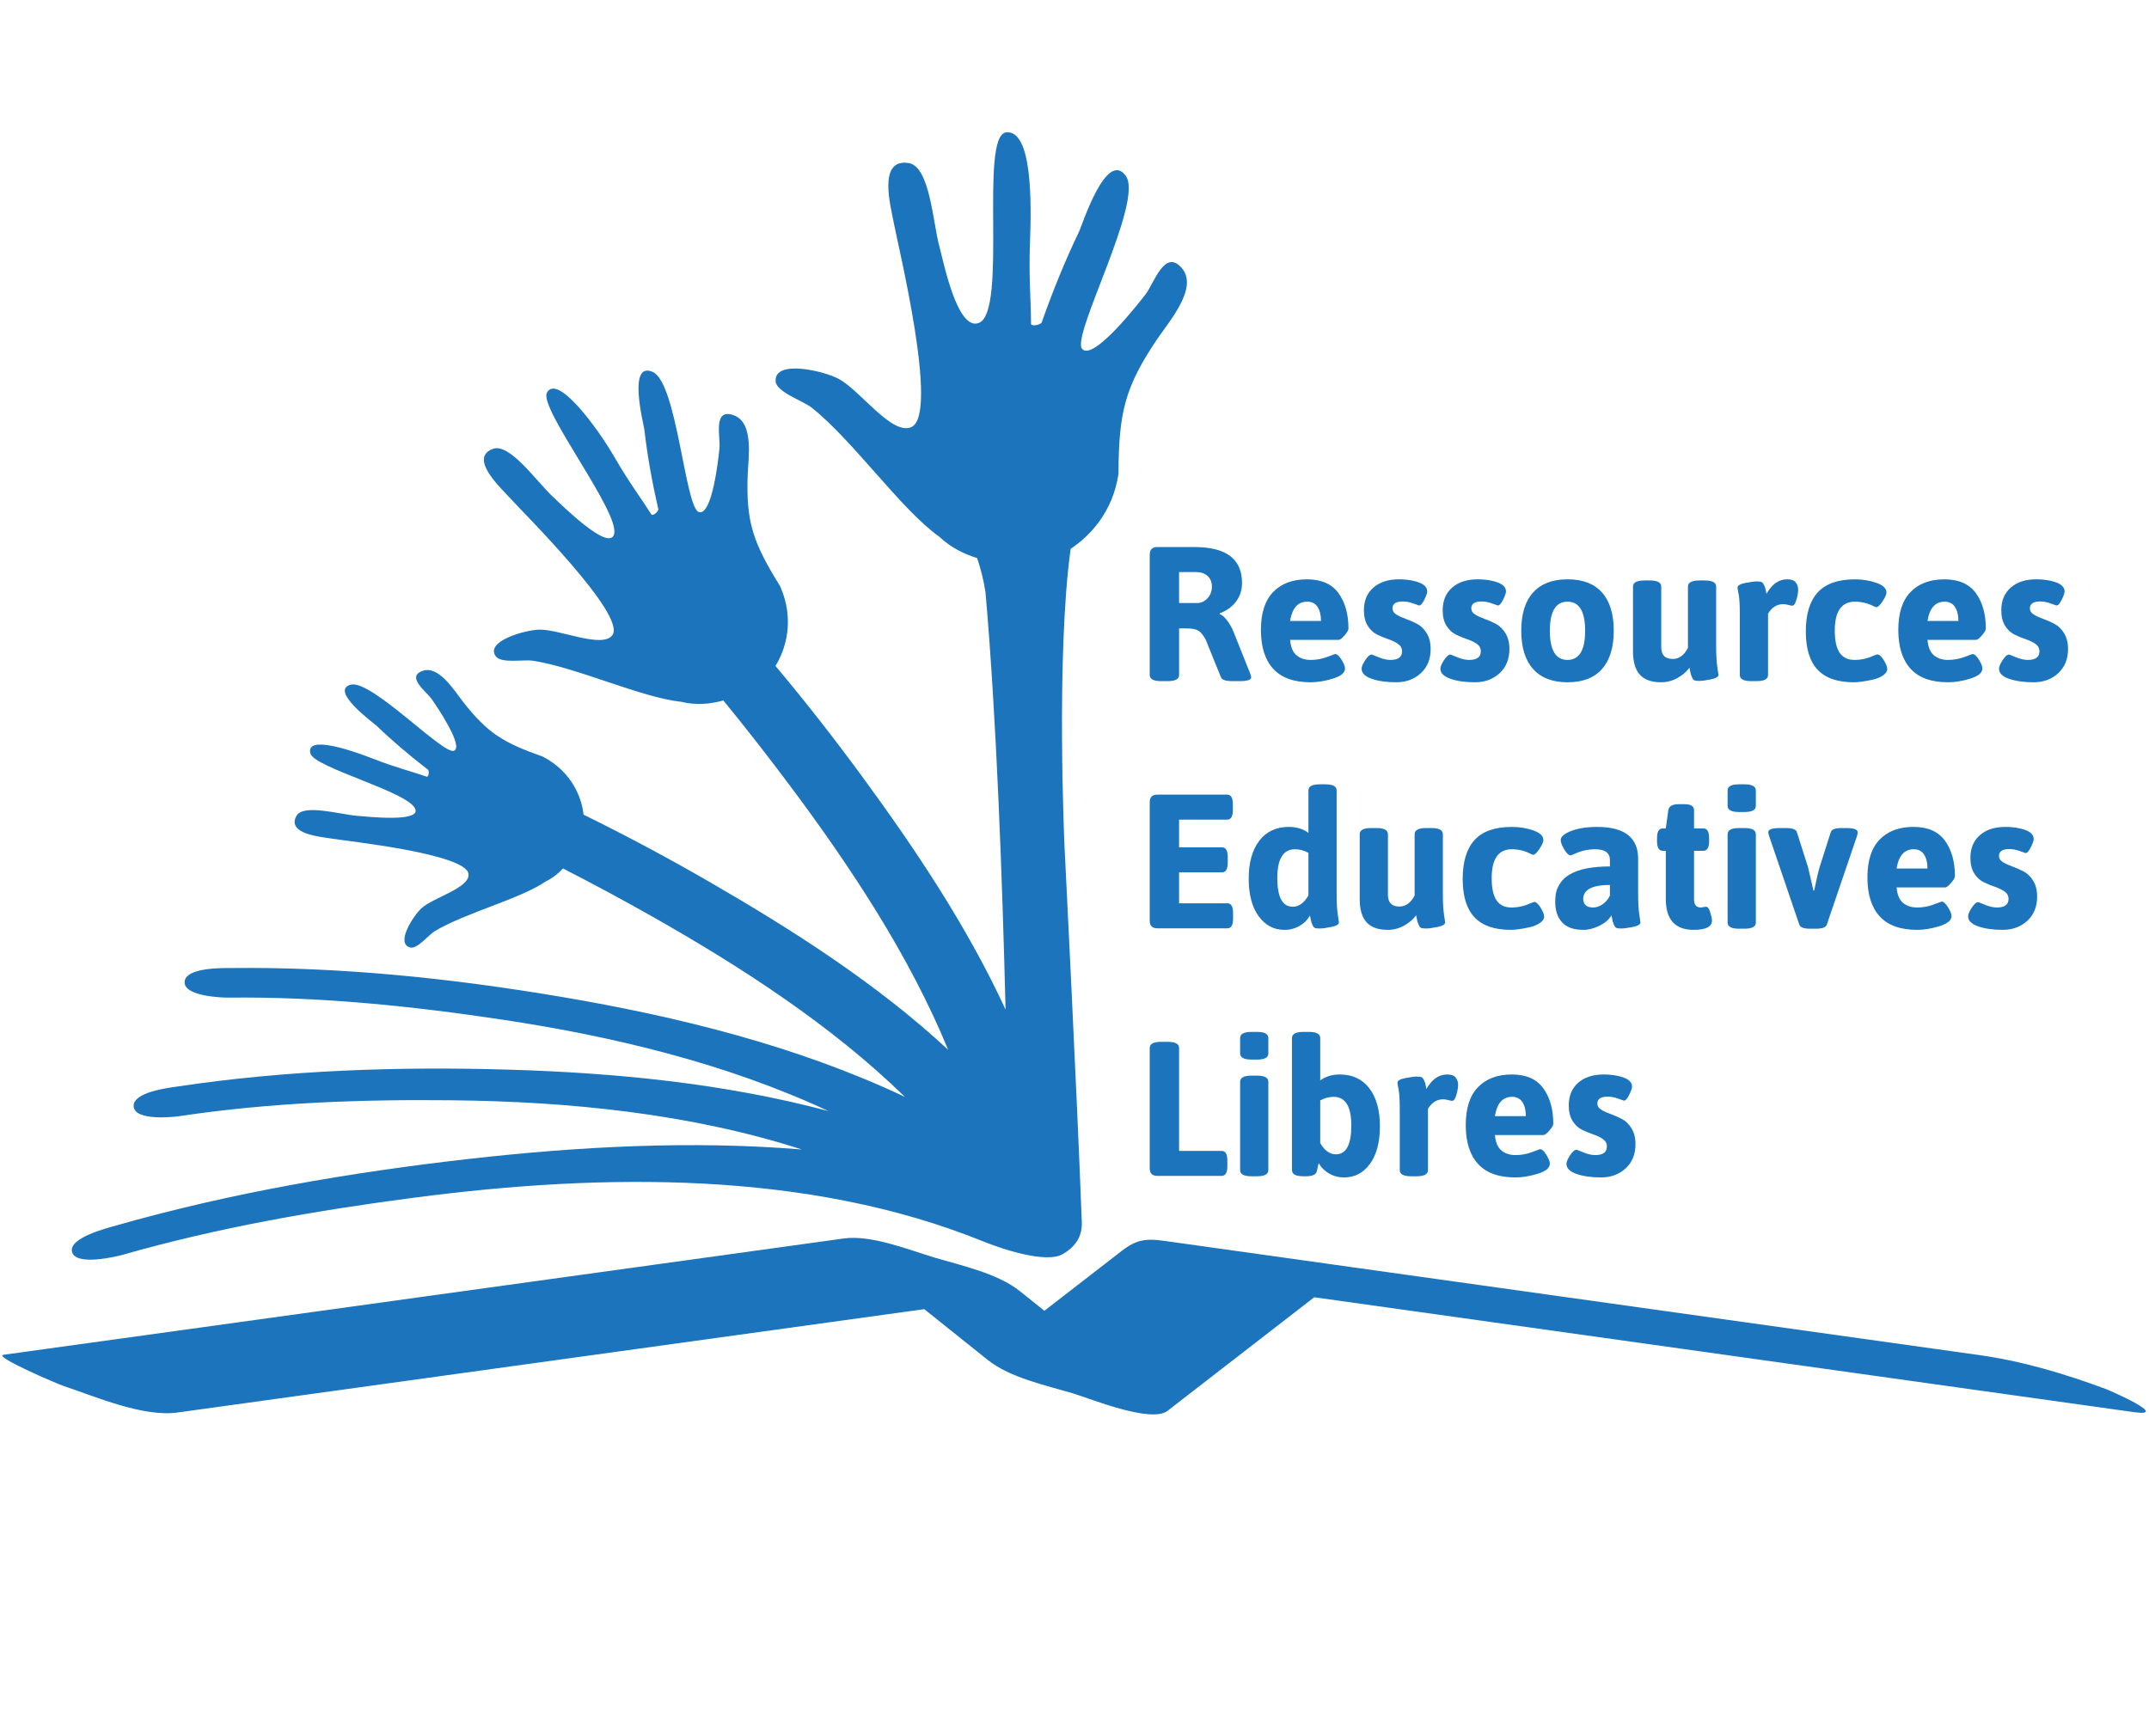 <?xml version="1.0" encoding="UTF-8"?>
<svg width="99px" height="80px" viewBox="0 0 99 80" version="1.1" xmlns="http://www.w3.org/2000/svg" xmlns:xlink="http://www.w3.org/1999/xlink">
    <!-- Generator: Sketch 42 (36781) - http://www.bohemiancoding.com/sketch -->
    <title>REL_rokce</title>
    <desc>Created with Sketch.</desc>
    <defs></defs>
    <g id="FR" stroke="none" stroke-width="1" fill="none" fill-rule="evenodd">
        <g id="Desktop" transform="translate(-844, -26)" fill="#1C75BC">
            <g id="Banner" transform="translate(257, 26)">
                <g id="REL_rokce" transform="translate(587, 6)">
                    <path d="M8.178,59.086 C21.083,57.299 33.99,55.513 46.896,53.726 C44.201,52.919 41.503,52.114 38.807,51.307 C41.04,53.094 43.274,54.88 45.507,56.667 C46.531,57.486 48.218,57.843 49.446,58.21 C50.193,58.433 53.025,59.597 53.784,59.01 C56.092,57.223 58.399,55.437 60.706,53.65 C60.491,53.67 60.278,53.689 60.061,53.708 C72.808,55.495 85.554,57.282 98.301,59.068 C100.013,59.308 97.239,58.087 96.993,57.996 C95.131,57.307 93.178,56.719 91.202,56.443 C82.9,55.279 74.596,54.115 66.291,52.951 C62.182,52.375 58.071,51.799 53.96,51.223 C53.005,51.089 52.503,50.998 51.701,51.62 C49.753,53.127 47.806,54.635 45.859,56.143 C45.704,56.262 45.55,56.381 45.395,56.501 C48.155,57.282 50.914,58.063 53.671,58.845 C52.044,57.542 50.416,56.24 48.788,54.938 C48.187,54.457 47.586,53.976 46.986,53.496 C45.955,52.67 44.271,52.311 43.032,51.941 C41.847,51.586 40.145,50.891 38.868,51.067 C35.928,51.474 32.99,51.881 30.052,52.288 C20.419,53.622 10.785,54.955 1.153,56.289 C0.823,56.334 0.494,56.38 0.166,56.425 C-0.338,56.495 2.643,57.768 2.919,57.86 C4.384,58.347 6.582,59.307 8.178,59.086 L8.178,59.086 Z" id="Shape" fill-rule="nonzero"></path>
                    <g id="Group" transform="translate(52.914, 19.207)" fill-rule="nonzero">
                        <path d="M0.051,5.896 L0.051,0.352 C0.051,0.118 0.168,0 0.403,0 L2.116,0 C3.575,0 4.304,0.552 4.304,1.655 C4.304,1.983 4.212,2.269 4.027,2.513 C3.843,2.756 3.592,2.937 3.276,3.054 L3.276,3.089 C3.387,3.13 3.501,3.229 3.619,3.384 C3.736,3.54 3.832,3.711 3.909,3.899 L4.682,5.835 C4.711,5.911 4.726,5.967 4.726,6.002 C4.726,6.119 4.55,6.178 4.199,6.178 L3.838,6.178 C3.545,6.178 3.375,6.116 3.329,5.993 L2.635,4.277 C2.535,4.084 2.428,3.947 2.314,3.868 C2.2,3.789 2.011,3.749 1.747,3.749 L1.405,3.749 L1.405,5.896 C1.405,6.084 1.229,6.178 0.878,6.178 L0.579,6.178 C0.227,6.178 0.051,6.084 0.051,5.896 Z M1.404,2.579 L2.239,2.579 C2.421,2.579 2.579,2.505 2.714,2.359 C2.848,2.212 2.916,2.035 2.916,1.826 C2.916,1.618 2.85,1.454 2.718,1.334 C2.586,1.213 2.406,1.153 2.178,1.153 L1.404,1.153 L1.404,2.579 L1.404,2.579 Z" id="Shape"></path>
                        <path d="M5.74,5.61 C5.363,5.197 5.174,4.6 5.174,3.82 C5.174,3.039 5.363,2.456 5.74,2.069 C6.118,1.681 6.637,1.488 7.296,1.488 C7.954,1.488 8.438,1.699 8.745,2.121 C9.053,2.544 9.207,3.089 9.207,3.758 C9.207,3.829 9.146,3.933 9.026,4.071 C8.906,4.208 8.817,4.277 8.758,4.277 L6.518,4.277 C6.547,4.612 6.647,4.849 6.817,4.99 C6.987,5.131 7.203,5.201 7.467,5.201 C7.73,5.201 7.982,5.156 8.222,5.065 C8.463,4.974 8.586,4.929 8.591,4.929 C8.679,4.929 8.777,5.015 8.886,5.188 C8.994,5.361 9.048,5.498 9.048,5.597 C9.048,5.791 8.865,5.945 8.499,6.059 C8.133,6.174 7.789,6.231 7.467,6.231 C6.694,6.231 6.118,6.024 5.74,5.61 Z M7.941,3.406 C7.941,3.136 7.889,2.921 7.783,2.759 C7.678,2.598 7.519,2.517 7.309,2.517 C6.875,2.517 6.611,2.814 6.518,3.406 L7.941,3.406 L7.941,3.406 Z" id="Shape"></path>
                        <path d="M9.813,5.606 C9.813,5.512 9.868,5.38 9.98,5.21 C10.091,5.04 10.19,4.955 10.278,4.955 C10.29,4.955 10.395,4.996 10.595,5.078 C10.794,5.16 10.975,5.201 11.139,5.201 C11.497,5.201 11.675,5.069 11.675,4.805 C11.675,4.664 11.615,4.551 11.495,4.466 C11.375,4.381 11.229,4.309 11.056,4.251 C10.883,4.192 10.71,4.122 10.538,4.039 C10.365,3.957 10.218,3.822 10.098,3.635 C9.978,3.447 9.918,3.206 9.918,2.913 C9.918,2.473 10.063,2.125 10.353,1.87 C10.643,1.615 11.037,1.487 11.535,1.487 C11.769,1.487 11.992,1.511 12.203,1.558 C12.624,1.652 12.835,1.813 12.835,2.042 C12.835,2.118 12.791,2.246 12.703,2.425 C12.616,2.604 12.533,2.693 12.457,2.693 C12.451,2.693 12.365,2.662 12.198,2.601 C12.031,2.539 11.869,2.508 11.71,2.508 C11.394,2.508 11.236,2.614 11.236,2.825 C11.236,2.942 11.296,3.038 11.416,3.111 C11.536,3.185 11.683,3.252 11.855,3.314 C12.028,3.375 12.201,3.451 12.374,3.542 C12.547,3.633 12.693,3.777 12.813,3.974 C12.933,4.17 12.993,4.412 12.993,4.7 C12.993,5.163 12.842,5.534 12.541,5.813 C12.239,6.091 11.861,6.231 11.407,6.231 C10.953,6.231 10.574,6.176 10.269,6.068 C9.965,5.96 9.813,5.805 9.813,5.606 Z" id="Shape"></path>
                        <path d="M13.441,5.606 C13.441,5.512 13.497,5.38 13.608,5.21 C13.719,5.04 13.819,4.955 13.907,4.955 C13.919,4.955 14.024,4.996 14.223,5.078 C14.422,5.16 14.604,5.201 14.768,5.201 C15.125,5.201 15.304,5.069 15.304,4.805 C15.304,4.664 15.244,4.551 15.124,4.466 C15.004,4.381 14.857,4.309 14.685,4.251 C14.512,4.192 14.339,4.122 14.166,4.039 C13.994,3.957 13.847,3.822 13.727,3.635 C13.607,3.447 13.547,3.206 13.547,2.913 C13.547,2.473 13.692,2.125 13.982,1.87 C14.272,1.615 14.666,1.487 15.163,1.487 C15.398,1.487 15.62,1.511 15.831,1.558 C16.253,1.652 16.464,1.813 16.464,2.042 C16.464,2.118 16.42,2.246 16.332,2.425 C16.244,2.604 16.162,2.693 16.086,2.693 C16.08,2.693 15.994,2.662 15.827,2.601 C15.66,2.539 15.497,2.508 15.339,2.508 C15.023,2.508 14.865,2.614 14.865,2.825 C14.865,2.942 14.925,3.038 15.045,3.111 C15.165,3.185 15.311,3.252 15.484,3.314 C15.657,3.375 15.83,3.451 16.003,3.542 C16.175,3.633 16.322,3.777 16.442,3.974 C16.562,4.17 16.622,4.412 16.622,4.7 C16.622,5.163 16.471,5.534 16.17,5.813 C15.868,6.091 15.49,6.231 15.036,6.231 C14.582,6.231 14.203,6.176 13.898,6.068 C13.594,5.959 13.441,5.805 13.441,5.606 Z" id="Shape"></path>
                        <path d="M17.712,5.619 C17.348,5.211 17.167,4.623 17.167,3.855 C17.167,3.086 17.348,2.5 17.712,2.095 C18.075,1.69 18.605,1.487 19.302,1.487 C19.999,1.487 20.528,1.69 20.888,2.095 C21.248,2.499 21.428,3.086 21.428,3.855 C21.428,4.623 21.248,5.211 20.888,5.619 C20.528,6.027 19.999,6.231 19.302,6.231 C18.605,6.231 18.075,6.027 17.712,5.619 Z M18.485,3.859 C18.485,4.754 18.756,5.201 19.297,5.201 C19.839,5.201 20.11,4.754 20.11,3.859 C20.11,2.965 19.839,2.517 19.297,2.517 C18.756,2.517 18.485,2.965 18.485,3.859 Z" id="Shape"></path>
                        <path d="M22.315,4.805 L22.315,1.822 C22.315,1.634 22.491,1.54 22.843,1.54 L23.089,1.54 C23.44,1.54 23.616,1.634 23.616,1.822 L23.616,4.611 C23.616,4.975 23.791,5.157 24.143,5.157 C24.436,5.157 24.67,4.987 24.846,4.647 L24.846,1.822 C24.846,1.634 25.022,1.54 25.373,1.54 L25.619,1.54 C25.97,1.54 26.146,1.634 26.146,1.822 L26.146,4.611 C26.146,4.975 26.164,5.28 26.199,5.527 L26.252,5.887 C26.252,5.981 26.133,6.052 25.896,6.099 C25.659,6.146 25.481,6.169 25.364,6.169 C25.247,6.169 25.17,6.157 25.131,6.134 C25.093,6.111 25.063,6.071 25.039,6.015 C25.016,5.959 24.998,5.915 24.987,5.883 C24.975,5.851 24.961,5.794 24.947,5.712 C24.932,5.629 24.922,5.58 24.916,5.562 C24.776,5.75 24.59,5.908 24.358,6.037 C24.127,6.166 23.876,6.231 23.607,6.231 C23.168,6.231 22.843,6.115 22.632,5.883 C22.421,5.652 22.315,5.292 22.315,4.805 Z" id="Shape"></path>
                        <path d="M27.236,5.896 L27.236,3.107 C27.236,2.667 27.218,2.359 27.183,2.183 C27.148,2.007 27.13,1.901 27.13,1.866 C27.13,1.772 27.249,1.702 27.486,1.655 C27.723,1.608 27.9,1.584 28.017,1.584 C28.135,1.584 28.212,1.596 28.25,1.62 C28.288,1.643 28.319,1.68 28.343,1.729 C28.366,1.779 28.384,1.821 28.395,1.853 C28.407,1.885 28.42,1.939 28.435,2.016 C28.449,2.092 28.46,2.139 28.466,2.156 C28.712,1.711 29.031,1.487 29.423,1.487 C29.611,1.487 29.741,1.536 29.814,1.633 C29.888,1.729 29.924,1.839 29.924,1.963 C29.924,2.086 29.898,2.24 29.845,2.425 C29.792,2.609 29.728,2.702 29.652,2.702 C29.617,2.702 29.555,2.69 29.467,2.667 C29.38,2.643 29.303,2.631 29.239,2.631 C28.946,2.631 28.712,2.778 28.536,3.071 L28.536,5.896 C28.536,6.084 28.36,6.178 28.009,6.178 L27.763,6.178 C27.411,6.178 27.236,6.084 27.236,5.896 Z" id="Shape"></path>
                        <path d="M30.82,5.654 C30.457,5.27 30.276,4.681 30.276,3.886 C30.276,3.091 30.459,2.492 30.825,2.09 C31.191,1.689 31.76,1.488 32.533,1.488 C32.891,1.488 33.223,1.542 33.531,1.65 C33.838,1.759 33.992,1.907 33.992,2.095 C33.992,2.183 33.932,2.318 33.812,2.5 C33.692,2.681 33.596,2.772 33.526,2.772 C33.503,2.772 33.45,2.752 33.368,2.711 C33.11,2.582 32.832,2.517 32.533,2.517 C32.235,2.517 32.006,2.626 31.848,2.843 C31.69,3.06 31.611,3.397 31.611,3.855 C31.611,4.312 31.686,4.651 31.835,4.871 C31.984,5.091 32.213,5.201 32.52,5.201 C32.828,5.201 33.125,5.134 33.412,4.999 C33.506,4.964 33.558,4.946 33.57,4.946 C33.658,4.946 33.756,5.033 33.864,5.206 C33.973,5.379 34.027,5.518 34.027,5.624 C34.027,5.729 33.962,5.826 33.834,5.914 C33.705,6.002 33.55,6.067 33.368,6.108 C32.993,6.19 32.7,6.231 32.489,6.231 C31.74,6.231 31.183,6.039 30.82,5.654 Z" id="Shape"></path>
                        <path d="M35.104,5.61 C34.726,5.197 34.537,4.6 34.537,3.82 C34.537,3.039 34.726,2.456 35.104,2.069 C35.481,1.681 36,1.488 36.659,1.488 C37.318,1.488 37.801,1.699 38.109,2.121 C38.416,2.544 38.57,3.089 38.57,3.758 C38.57,3.829 38.51,3.933 38.389,4.071 C38.27,4.208 38.18,4.277 38.122,4.277 L35.881,4.277 C35.91,4.612 36.01,4.849 36.18,4.99 C36.35,5.131 36.566,5.201 36.83,5.201 C37.094,5.201 37.345,5.156 37.586,5.065 C37.826,4.974 37.949,4.929 37.955,4.929 C38.042,4.929 38.141,5.015 38.249,5.188 C38.357,5.361 38.411,5.498 38.411,5.597 C38.411,5.791 38.228,5.945 37.862,6.059 C37.496,6.174 37.152,6.231 36.83,6.231 C36.057,6.231 35.481,6.024 35.104,5.61 Z M37.305,3.406 C37.305,3.136 37.252,2.921 37.146,2.759 C37.041,2.598 36.883,2.517 36.672,2.517 C36.238,2.517 35.975,2.814 35.881,3.406 L37.305,3.406 L37.305,3.406 Z" id="Shape"></path>
                        <path d="M39.176,5.606 C39.176,5.512 39.231,5.38 39.343,5.21 C39.454,5.04 39.554,4.955 39.641,4.955 C39.653,4.955 39.759,4.996 39.958,5.078 C40.157,5.16 40.338,5.201 40.503,5.201 C40.86,5.201 41.038,5.069 41.038,4.805 C41.038,4.664 40.978,4.551 40.858,4.466 C40.738,4.381 40.592,4.309 40.419,4.251 C40.246,4.192 40.074,4.122 39.901,4.039 C39.728,3.957 39.581,3.822 39.461,3.635 C39.341,3.447 39.281,3.206 39.281,2.913 C39.281,2.473 39.426,2.125 39.716,1.87 C40.006,1.615 40.4,1.487 40.898,1.487 C41.132,1.487 41.355,1.511 41.566,1.558 C41.987,1.652 42.198,1.813 42.198,2.042 C42.198,2.118 42.154,2.246 42.067,2.425 C41.979,2.604 41.897,2.693 41.82,2.693 C41.815,2.693 41.728,2.662 41.561,2.601 C41.395,2.539 41.232,2.508 41.074,2.508 C40.757,2.508 40.599,2.614 40.599,2.825 C40.599,2.942 40.659,3.038 40.779,3.111 C40.899,3.185 41.046,3.252 41.219,3.314 C41.391,3.375 41.564,3.451 41.737,3.542 C41.91,3.633 42.056,3.777 42.176,3.974 C42.296,4.17 42.356,4.412 42.356,4.7 C42.356,5.163 42.206,5.534 41.904,5.813 C41.602,6.091 41.225,6.231 40.771,6.231 C40.317,6.231 39.937,6.176 39.633,6.068 C39.328,5.96 39.176,5.805 39.176,5.606 Z" id="Shape"></path>
                        <path d="M0.051,17.216 L0.051,11.76 C0.051,11.526 0.168,11.408 0.403,11.408 L3.618,11.408 C3.794,11.408 3.882,11.555 3.882,11.848 L3.882,12.121 C3.882,12.415 3.794,12.561 3.618,12.561 L1.404,12.561 L1.404,13.837 L3.381,13.837 C3.557,13.837 3.645,13.984 3.645,14.277 L3.645,14.55 C3.645,14.843 3.557,14.99 3.381,14.99 L1.404,14.99 L1.404,16.416 L3.628,16.416 C3.803,16.416 3.891,16.562 3.891,16.855 L3.891,17.128 C3.891,17.422 3.803,17.568 3.628,17.568 L0.403,17.568 C0.168,17.568 0.051,17.451 0.051,17.216 Z" id="Shape"></path>
                        <path d="M6.254,17.639 C5.768,17.639 5.373,17.429 5.068,17.009 C4.764,16.59 4.611,16.012 4.611,15.276 C4.611,14.54 4.774,13.959 5.099,13.533 C5.424,13.108 5.879,12.895 6.465,12.895 C6.811,12.895 7.11,12.986 7.362,13.168 L7.362,11.215 C7.362,11.027 7.537,10.933 7.889,10.933 L8.135,10.933 C8.486,10.933 8.662,11.027 8.662,11.215 L8.662,16.019 C8.662,16.383 8.679,16.688 8.715,16.935 L8.768,17.295 C8.768,17.389 8.649,17.46 8.412,17.507 C8.174,17.554 7.997,17.577 7.88,17.577 C7.763,17.577 7.685,17.565 7.647,17.542 C7.609,17.519 7.578,17.48 7.555,17.428 C7.531,17.375 7.514,17.331 7.502,17.296 C7.49,17.26 7.477,17.203 7.463,17.124 C7.448,17.045 7.438,16.996 7.432,16.979 C7.326,17.173 7.17,17.331 6.962,17.454 C6.754,17.577 6.518,17.639 6.254,17.639 Z M6.641,16.574 C6.922,16.574 7.162,16.401 7.362,16.055 L7.362,14.092 C7.162,13.981 6.957,13.925 6.746,13.925 C6.202,13.925 5.929,14.367 5.929,15.25 C5.929,16.133 6.167,16.574 6.641,16.574 Z" id="Shape"></path>
                        <path d="M9.725,16.213 L9.725,13.23 C9.725,13.042 9.9,12.948 10.252,12.948 L10.498,12.948 C10.85,12.948 11.025,13.042 11.025,13.23 L11.025,16.019 C11.025,16.383 11.201,16.565 11.552,16.565 C11.845,16.565 12.079,16.395 12.255,16.055 L12.255,13.23 C12.255,13.042 12.431,12.948 12.782,12.948 L13.029,12.948 C13.38,12.948 13.556,13.042 13.556,13.23 L13.556,16.019 C13.556,16.383 13.573,16.688 13.608,16.935 L13.661,17.295 C13.661,17.389 13.542,17.46 13.305,17.507 C13.068,17.554 12.891,17.577 12.774,17.577 C12.657,17.577 12.579,17.565 12.541,17.542 C12.503,17.519 12.472,17.479 12.449,17.423 C12.425,17.367 12.407,17.323 12.396,17.291 C12.384,17.259 12.371,17.202 12.356,17.12 C12.342,17.037 12.331,16.988 12.326,16.97 C12.185,17.158 11.999,17.316 11.768,17.445 C11.536,17.574 11.286,17.639 11.016,17.639 C10.577,17.639 10.252,17.523 10.041,17.291 C9.83,17.059 9.725,16.7 9.725,16.213 Z" id="Shape"></path>
                        <path d="M15.014,17.062 C14.651,16.678 14.469,16.089 14.469,15.294 C14.469,14.499 14.652,13.9 15.018,13.498 C15.385,13.097 15.954,12.896 16.727,12.896 C17.085,12.896 17.417,12.95 17.724,13.058 C18.032,13.167 18.186,13.315 18.186,13.503 C18.186,13.591 18.126,13.726 18.006,13.908 C17.885,14.089 17.79,14.18 17.72,14.18 C17.697,14.18 17.644,14.16 17.562,14.119 C17.304,13.99 17.026,13.925 16.727,13.925 C16.428,13.925 16.2,14.034 16.042,14.251 C15.884,14.468 15.805,14.805 15.805,15.263 C15.805,15.72 15.879,16.059 16.029,16.279 C16.178,16.499 16.406,16.609 16.714,16.609 C17.022,16.609 17.319,16.542 17.606,16.407 C17.699,16.372 17.752,16.354 17.764,16.354 C17.852,16.354 17.95,16.441 18.058,16.614 C18.166,16.787 18.221,16.926 18.221,17.032 C18.221,17.137 18.156,17.234 18.027,17.322 C17.899,17.41 17.743,17.475 17.562,17.516 C17.187,17.598 16.894,17.639 16.683,17.639 C15.934,17.639 15.377,17.447 15.014,17.062 Z" id="Shape"></path>
                        <path d="M18.731,16.354 C18.731,16.19 18.745,16.04 18.774,15.905 C18.804,15.77 18.871,15.625 18.976,15.469 C19.082,15.314 19.223,15.187 19.398,15.087 C19.814,14.84 20.432,14.717 21.252,14.717 L21.252,14.427 C21.252,14.092 21.024,13.925 20.567,13.925 C20.245,13.925 19.931,13.996 19.627,14.136 C19.521,14.183 19.46,14.207 19.442,14.207 C19.354,14.207 19.256,14.116 19.148,13.934 C19.039,13.752 18.985,13.608 18.985,13.503 C18.985,13.344 19.148,13.204 19.473,13.08 C19.798,12.957 20.195,12.896 20.663,12.896 C21.923,12.896 22.552,13.386 22.552,14.365 L22.552,16.02 C22.552,16.384 22.57,16.689 22.605,16.935 L22.658,17.296 C22.658,17.39 22.539,17.46 22.302,17.507 C22.065,17.554 21.887,17.577 21.771,17.577 C21.653,17.577 21.576,17.566 21.538,17.542 C21.499,17.519 21.469,17.479 21.445,17.423 C21.422,17.368 21.404,17.324 21.393,17.291 C21.381,17.259 21.368,17.202 21.353,17.12 C21.339,17.038 21.328,16.988 21.322,16.97 C21.217,17.158 21.035,17.316 20.778,17.445 C20.52,17.574 20.271,17.639 20.031,17.639 C19.58,17.639 19.25,17.522 19.042,17.287 C18.835,17.052 18.731,16.741 18.731,16.354 Z M20.022,16.222 C20.022,16.339 20.06,16.433 20.136,16.503 C20.212,16.574 20.326,16.609 20.479,16.609 C20.631,16.609 20.781,16.556 20.927,16.451 C21.073,16.345 21.182,16.213 21.252,16.055 L21.252,15.571 C20.432,15.571 20.022,15.788 20.022,16.222 Z" id="Shape"></path>
                        <path d="M25.443,16.609 L25.681,16.574 C25.757,16.574 25.821,16.66 25.874,16.833 C25.927,17.007 25.953,17.131 25.953,17.208 C25.953,17.495 25.672,17.639 25.109,17.639 C24.254,17.639 23.826,17.164 23.826,16.213 L23.826,13.996 L23.686,13.996 C23.51,13.996 23.422,13.849 23.422,13.556 L23.422,13.406 C23.422,13.113 23.51,12.966 23.686,12.966 L23.826,12.966 L23.941,12.13 C23.97,11.942 24.128,11.849 24.415,11.849 L24.687,11.849 C24.98,11.849 25.127,11.942 25.127,12.13 L25.127,12.966 L25.557,12.966 C25.733,12.966 25.821,13.113 25.821,13.406 L25.821,13.556 C25.821,13.849 25.733,13.996 25.557,13.996 L25.127,13.996 L25.127,16.231 C25.127,16.483 25.232,16.609 25.443,16.609 Z" id="Shape"></path>
                        <path d="M27.201,12.209 C26.849,12.209 26.673,12.115 26.673,11.928 L26.673,11.215 C26.673,11.027 26.849,10.933 27.201,10.933 L27.447,10.933 C27.798,10.933 27.974,11.027 27.974,11.215 L27.974,11.928 C27.974,12.116 27.798,12.209 27.447,12.209 L27.201,12.209 Z M26.673,17.304 L26.673,13.23 C26.673,13.042 26.849,12.948 27.201,12.948 L27.447,12.948 C27.798,12.948 27.974,13.042 27.974,13.23 L27.974,17.304 C27.974,17.492 27.798,17.586 27.447,17.586 L27.201,17.586 C26.849,17.586 26.673,17.492 26.673,17.304 Z" id="Shape"></path>
                        <path d="M28.545,13.142 C28.545,13.013 28.723,12.948 29.081,12.948 L29.371,12.948 C29.658,12.948 29.822,13.01 29.863,13.133 L30.381,14.761 C30.393,14.808 30.475,15.163 30.627,15.826 L30.662,15.826 C30.768,15.31 30.85,14.955 30.908,14.761 L31.427,13.133 C31.468,13.01 31.632,12.948 31.919,12.948 L32.139,12.948 C32.49,12.948 32.666,13.013 32.666,13.142 C32.666,13.183 32.657,13.236 32.64,13.3 L31.242,17.401 C31.201,17.524 31.037,17.586 30.751,17.586 L30.469,17.586 C30.182,17.586 30.018,17.524 29.977,17.401 L28.58,13.3 C28.557,13.218 28.545,13.165 28.545,13.142 Z" id="Shape"></path>
                        <path d="M33.68,17.018 C33.302,16.605 33.114,16.008 33.114,15.227 C33.114,14.447 33.302,13.863 33.68,13.476 C34.058,13.089 34.577,12.895 35.236,12.895 C35.894,12.895 36.377,13.107 36.685,13.529 C36.993,13.952 37.146,14.497 37.146,15.166 C37.146,15.236 37.086,15.341 36.966,15.478 C36.846,15.616 36.757,15.685 36.698,15.685 L34.458,15.685 C34.487,16.019 34.586,16.257 34.757,16.398 C34.926,16.539 35.143,16.609 35.407,16.609 C35.67,16.609 35.922,16.564 36.162,16.473 C36.403,16.382 36.525,16.336 36.531,16.336 C36.619,16.336 36.717,16.423 36.826,16.596 C36.934,16.769 36.988,16.906 36.988,17.005 C36.988,17.199 36.805,17.353 36.439,17.467 C36.073,17.581 35.729,17.639 35.407,17.639 C34.634,17.639 34.058,17.432 33.68,17.018 Z M35.881,14.814 C35.881,14.544 35.828,14.329 35.723,14.167 C35.618,14.006 35.459,13.925 35.249,13.925 C34.815,13.925 34.552,14.222 34.458,14.814 L35.881,14.814 L35.881,14.814 Z" id="Shape"></path>
                        <path d="M37.753,17.014 C37.753,16.92 37.808,16.788 37.92,16.618 C38.031,16.448 38.13,16.363 38.218,16.363 C38.23,16.363 38.335,16.404 38.535,16.486 C38.734,16.568 38.915,16.609 39.079,16.609 C39.436,16.609 39.615,16.477 39.615,16.213 C39.615,16.072 39.555,15.959 39.435,15.874 C39.315,15.789 39.169,15.717 38.996,15.659 C38.823,15.6 38.65,15.53 38.478,15.447 C38.305,15.365 38.158,15.23 38.038,15.043 C37.918,14.855 37.858,14.614 37.858,14.321 C37.858,13.881 38.003,13.533 38.293,13.278 C38.583,13.023 38.977,12.895 39.475,12.895 C39.709,12.895 39.931,12.919 40.143,12.966 C40.564,13.06 40.775,13.221 40.775,13.45 C40.775,13.526 40.731,13.654 40.643,13.833 C40.555,14.012 40.473,14.101 40.397,14.101 C40.391,14.101 40.305,14.07 40.138,14.009 C39.971,13.947 39.809,13.916 39.65,13.916 C39.334,13.916 39.176,14.022 39.176,14.233 C39.176,14.35 39.236,14.446 39.356,14.519 C39.476,14.593 39.623,14.66 39.795,14.722 C39.968,14.783 40.141,14.859 40.314,14.95 C40.487,15.041 40.633,15.185 40.753,15.382 C40.873,15.578 40.933,15.82 40.933,16.108 C40.933,16.571 40.782,16.942 40.481,17.221 C40.179,17.499 39.801,17.639 39.347,17.639 C38.893,17.639 38.514,17.584 38.209,17.476 C37.905,17.368 37.753,17.213 37.753,17.014 Z" id="Shape"></path>
                        <path d="M0.051,28.624 L0.051,23.08 C0.051,22.893 0.227,22.799 0.578,22.799 L0.877,22.799 C1.229,22.799 1.404,22.893 1.404,23.08 L1.404,27.824 L3.364,27.824 C3.54,27.824 3.627,27.97 3.627,28.263 L3.627,28.536 C3.627,28.83 3.54,28.976 3.364,28.976 L0.403,28.976 C0.168,28.976 0.051,28.859 0.051,28.624 Z" id="Shape"></path>
                        <path d="M4.743,23.617 C4.392,23.617 4.216,23.523 4.216,23.336 L4.216,22.623 C4.216,22.435 4.392,22.341 4.743,22.341 L4.989,22.341 C5.341,22.341 5.516,22.435 5.516,22.623 L5.516,23.336 C5.516,23.524 5.341,23.617 4.989,23.617 L4.743,23.617 Z M4.216,28.712 L4.216,24.638 C4.216,24.45 4.392,24.356 4.743,24.356 L4.989,24.356 C5.341,24.356 5.516,24.45 5.516,24.638 L5.516,28.712 C5.516,28.9 5.341,28.994 4.989,28.994 L4.743,28.994 C4.392,28.994 4.216,28.9 4.216,28.712 Z" id="Shape"></path>
                        <path d="M6.606,28.712 L6.606,22.623 C6.606,22.435 6.782,22.341 7.133,22.341 L7.379,22.341 C7.731,22.341 7.906,22.435 7.906,22.623 L7.906,24.576 C8.158,24.394 8.457,24.303 8.803,24.303 C9.388,24.303 9.844,24.516 10.169,24.941 C10.494,25.367 10.656,25.948 10.656,26.684 C10.656,27.42 10.504,27.998 10.2,28.418 C9.895,28.837 9.5,29.047 9.013,29.047 C8.75,29.047 8.514,28.985 8.306,28.862 C8.098,28.739 7.941,28.581 7.836,28.387 L7.748,28.765 C7.713,28.918 7.543,28.994 7.239,28.994 L7.133,28.994 C6.782,28.994 6.606,28.9 6.606,28.712 Z M8.627,27.982 C9.101,27.982 9.338,27.541 9.338,26.657 C9.338,25.775 9.066,25.333 8.521,25.333 C8.31,25.333 8.105,25.389 7.906,25.5 L7.906,27.463 C8.105,27.809 8.346,27.982 8.627,27.982 Z" id="Shape"></path>
                        <path d="M11.57,28.712 L11.57,25.923 C11.57,25.483 11.552,25.175 11.517,24.999 C11.482,24.823 11.464,24.717 11.464,24.682 C11.464,24.588 11.583,24.518 11.82,24.471 C12.058,24.424 12.235,24.4 12.352,24.4 C12.469,24.4 12.547,24.412 12.585,24.436 C12.623,24.459 12.654,24.496 12.677,24.545 C12.7,24.595 12.718,24.637 12.73,24.669 C12.741,24.701 12.755,24.755 12.769,24.831 C12.784,24.908 12.794,24.955 12.8,24.972 C13.046,24.527 13.365,24.303 13.758,24.303 C13.945,24.303 14.075,24.352 14.149,24.449 C14.222,24.545 14.259,24.655 14.259,24.779 C14.259,24.902 14.232,25.056 14.18,25.241 C14.127,25.425 14.062,25.518 13.986,25.518 C13.951,25.518 13.89,25.506 13.802,25.483 C13.714,25.459 13.638,25.447 13.573,25.447 C13.28,25.447 13.046,25.594 12.87,25.887 L12.87,28.712 C12.87,28.9 12.695,28.994 12.343,28.994 L12.097,28.994 C11.746,28.994 11.57,28.9 11.57,28.712 Z" id="Shape"></path>
                        <path d="M15.177,28.426 C14.799,28.013 14.61,27.416 14.61,26.635 C14.61,25.855 14.799,25.271 15.177,24.884 C15.555,24.497 16.073,24.303 16.732,24.303 C17.391,24.303 17.874,24.515 18.181,24.937 C18.489,25.36 18.643,25.905 18.643,26.574 C18.643,26.644 18.583,26.749 18.463,26.886 C18.342,27.024 18.253,27.093 18.195,27.093 L15.954,27.093 C15.983,27.427 16.083,27.665 16.253,27.806 C16.423,27.947 16.639,28.017 16.903,28.017 C17.167,28.017 17.419,27.972 17.659,27.881 C17.899,27.79 18.022,27.744 18.028,27.744 C18.116,27.744 18.214,27.831 18.322,28.004 C18.43,28.177 18.485,28.314 18.485,28.413 C18.485,28.607 18.301,28.761 17.936,28.875 C17.569,28.989 17.225,29.047 16.903,29.047 C16.13,29.047 15.555,28.84 15.177,28.426 Z M17.378,26.222 C17.378,25.952 17.325,25.736 17.22,25.575 C17.114,25.414 16.956,25.333 16.745,25.333 C16.312,25.333 16.048,25.629 15.954,26.222 L17.378,26.222 L17.378,26.222 Z" id="Shape"></path>
                        <path d="M19.249,28.422 C19.249,28.328 19.305,28.196 19.416,28.026 C19.527,27.856 19.627,27.771 19.715,27.771 C19.726,27.771 19.832,27.812 20.031,27.894 C20.23,27.976 20.412,28.017 20.576,28.017 C20.933,28.017 21.112,27.885 21.112,27.621 C21.112,27.48 21.052,27.367 20.932,27.282 C20.811,27.197 20.665,27.125 20.492,27.067 C20.319,27.008 20.147,26.938 19.974,26.855 C19.801,26.773 19.654,26.638 19.535,26.451 C19.415,26.263 19.355,26.022 19.355,25.729 C19.355,25.289 19.499,24.941 19.789,24.686 C20.079,24.431 20.473,24.303 20.971,24.303 C21.205,24.303 21.428,24.327 21.639,24.374 C22.061,24.468 22.272,24.629 22.272,24.858 C22.272,24.934 22.228,25.062 22.14,25.241 C22.052,25.42 21.97,25.509 21.894,25.509 C21.888,25.509 21.801,25.478 21.634,25.417 C21.468,25.355 21.305,25.324 21.147,25.324 C20.831,25.324 20.672,25.43 20.672,25.641 C20.672,25.758 20.732,25.854 20.853,25.927 C20.972,26 21.119,26.068 21.292,26.13 C21.465,26.191 21.637,26.267 21.81,26.358 C21.983,26.449 22.129,26.593 22.25,26.79 C22.369,26.986 22.43,27.228 22.43,27.516 C22.43,27.979 22.279,28.35 21.977,28.629 C21.675,28.907 21.298,29.047 20.844,29.047 C20.39,29.047 20.011,28.992 19.706,28.884 C19.401,28.776 19.249,28.621 19.249,28.422 Z" id="Shape"></path>
                    </g>
                    <path d="M5.704,51.805 C10.078,50.555 14.621,49.769 19.14,49.179 C27.725,48.06 37.188,47.917 45.29,51.201 C46.159,51.553 48.2,52.236 48.967,51.784 C49.905,51.231 49.858,50.521 49.826,50.06 C49.627,44.652 49.042,33.04 49.042,33.04 C49.042,33.04 48.638,24.244 49.323,19.288 C50.224,18.691 51.264,17.588 51.525,15.841 C51.541,13.016 51.805,11.844 53.334,9.589 C53.871,8.797 55.212,7.262 54.451,6.362 C53.661,5.426 53.17,7.042 52.777,7.557 C52.432,8.006 50.364,10.651 49.853,10.079 C49.327,9.491 52.707,3.274 51.864,2.104 C50.975,0.871 49.853,4.362 49.723,4.644 C49.063,6.016 48.498,7.417 47.996,8.837 C47.999,8.928 47.606,9.061 47.499,8.944 C47.492,7.787 47.39,6.764 47.45,5.172 C47.522,3.292 47.55,-0.012 46.358,0.099 C45.092,0.216 46.432,8.328 45.103,8.876 C44.103,9.288 43.464,6.048 43.28,5.375 C42.973,4.256 42.844,1.666 41.856,1.513 C40.425,1.29 41.033,3.501 41.161,4.201 C41.369,5.33 43.283,13.109 41.982,13.681 C41.09,14.073 39.649,12.012 38.648,11.463 C37.994,11.102 35.661,10.538 35.732,11.569 C35.768,12.073 36.979,12.455 37.4,12.79 C39.319,14.315 41.507,17.48 43.269,18.729 C43.799,19.231 44.42,19.533 45.013,19.715 C45.174,20.178 45.304,20.693 45.398,21.274 C45.904,27.006 46.178,34.579 46.324,40.519 C44.559,36.687 42.133,33.071 39.681,29.731 C38.424,28.019 37.106,26.328 35.724,24.685 C36.186,23.943 36.63,22.581 35.942,21.018 C34.697,19.008 34.363,18.072 34.445,15.867 C34.473,15.093 34.742,13.473 33.802,13.135 C32.826,12.785 33.196,14.125 33.145,14.646 C33.101,15.101 32.81,17.796 32.193,17.593 C31.558,17.384 31.191,11.635 30.072,11.139 C28.893,10.616 29.652,13.538 29.683,13.788 C29.825,15.023 30.047,16.24 30.323,17.447 C30.366,17.51 30.146,17.761 30.019,17.721 C29.499,16.902 28.971,16.216 28.307,15.063 C27.521,13.701 25.669,11.198 25.195,12.095 C24.816,12.82 28.579,17.612 28.289,18.619 C28.054,19.438 25.868,17.263 25.439,16.859 C24.722,16.187 23.479,14.401 22.711,14.682 C21.596,15.091 23.01,16.419 23.414,16.864 C24.063,17.584 28.881,22.344 28.211,23.265 C27.752,23.896 25.815,23.004 24.86,23.012 C24.235,23.016 22.331,23.538 22.839,24.242 C23.089,24.585 24.118,24.377 24.565,24.447 C26.605,24.77 29.564,26.147 31.37,26.336 C32.084,26.511 32.763,26.433 33.324,26.277 C34.381,27.567 35.403,28.881 36.394,30.206 C39.165,33.913 41.887,38.014 43.68,42.374 C40.422,39.343 36.511,36.85 32.71,34.651 C30.815,33.555 28.867,32.512 26.882,31.538 C26.82,30.852 26.396,29.582 25.006,28.864 C23.175,28.216 22.469,27.788 21.328,26.333 C20.928,25.823 20.213,24.646 19.468,24.913 C18.693,25.189 19.639,25.858 19.89,26.218 C20.11,26.532 21.389,28.408 20.91,28.595 C20.418,28.787 17.092,25.292 16.155,25.549 C15.165,25.819 17.196,27.302 17.352,27.446 C18.103,28.165 18.892,28.83 19.71,29.462 C19.77,29.479 19.772,29.754 19.675,29.793 C18.92,29.535 18.235,29.367 17.214,28.97 C16.008,28.5 14.097,27.892 14.297,28.712 C14.462,29.37 18.752,30.463 19.123,31.258 C19.424,31.904 16.938,31.631 16.462,31.593 C15.671,31.53 13.961,31.023 13.653,31.6 C13.206,32.434 14.77,32.558 15.253,32.637 C16.029,32.764 21.487,33.34 21.583,34.273 C21.649,34.914 20.006,35.337 19.437,35.833 C19.065,36.156 18.204,37.468 18.889,37.657 C19.224,37.749 19.729,37.087 20.035,36.903 C21.433,36.063 23.951,35.426 25.135,34.619 C25.459,34.462 25.722,34.249 25.936,34.017 C27.331,34.733 28.711,35.474 30.064,36.241 C34.121,38.542 38.302,41.237 41.687,44.543 C36.734,42.201 31.24,40.844 25.851,39.932 C20.876,39.091 15.743,38.547 10.647,38.605 C10.28,38.608 8.553,38.565 8.504,39.241 C8.459,39.901 10.185,39.973 10.55,39.969 C14.767,39.921 18.984,40.36 23.117,40.98 C28.191,41.742 33.45,42.994 38.162,45.196 C33.378,43.919 28.332,43.432 23.425,43.287 C18.373,43.139 13.211,43.306 8.179,44.064 C7.815,44.119 6.1,44.312 6.157,44.988 C6.213,45.648 7.931,45.482 8.293,45.427 C12.457,44.8 16.698,44.653 20.881,44.7 C26.197,44.759 31.79,45.308 36.936,46.966 C31.836,46.548 26.631,46.832 21.619,47.399 C16.146,48.019 10.611,48.965 5.327,50.476 C4.946,50.585 3.134,51.037 3.321,51.695 C3.504,52.34 5.326,51.913 5.704,51.805 Z" id="Shape"></path>
                </g>
            </g>
        </g>
    </g>
</svg>